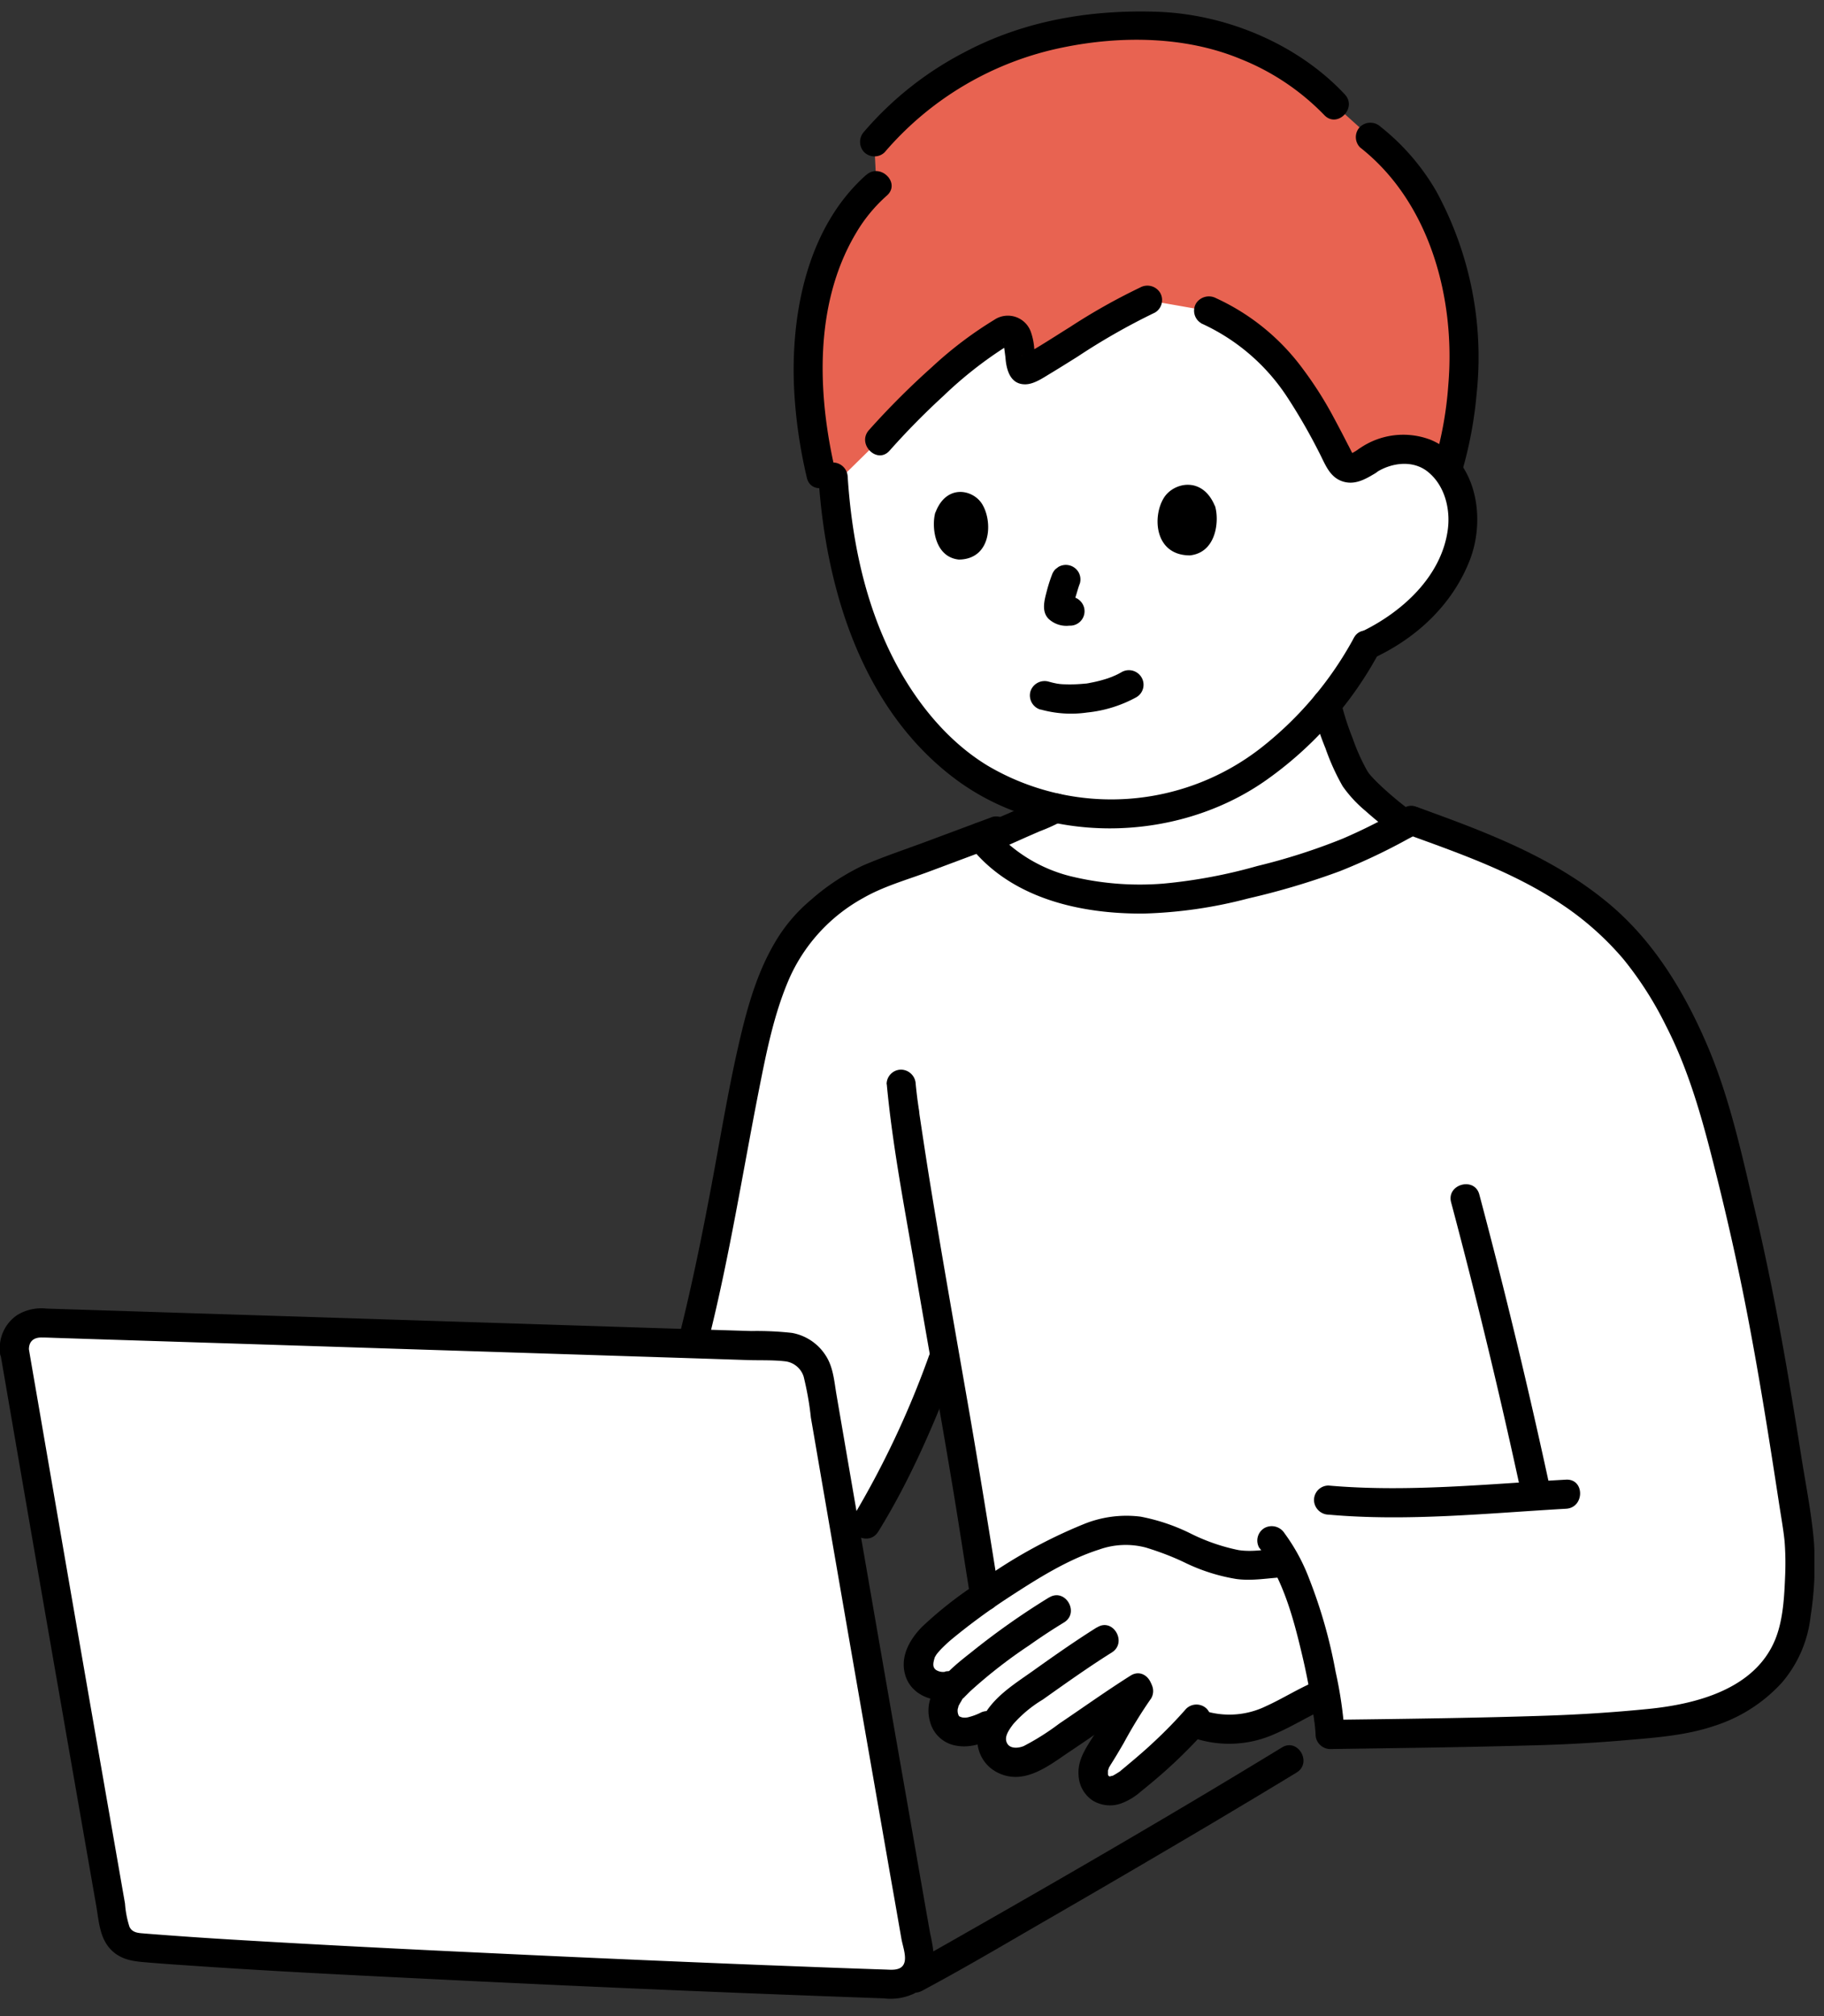 <svg width="95" height="105" fill="none" xmlns="http://www.w3.org/2000/svg"><rect width="100%" height="100%" fill="#333333" stroke="none"/><g clip-path="url(#a)"><path d="M53.026 42.966c.472-.203 1.005-.443 1.74-.765.075-.038.157-.075.225-.12 2.407.532 4.912.397 7.245-.398a14.44 14.44 0 0 0 5.497-3.532c.48-.458.938-.945 1.358-1.455.337 1.297.81 2.557 1.417 3.757.293.585 1.598 1.703 2.625 2.46-.202.113-.42.225-.442.24-2.97 1.688-5.753 2.4-9.12 3.188-2.25.517-4.575.607-6.863.27-2.055-.323-4.072-1.245-5.43-2.798-.022-.022-.037-.045-.06-.067.698-.3 1.193-.518 1.793-.78h.015ZM.773 70.4c1.53 8.902 3.135 18.18 5.198 29.925a1.306 1.306 0 0 0 1.17 1.08c7.087.63 31.072 1.665 39.412 1.927.72.023 1.328-.54 1.35-1.26 0-.09 0-.18-.022-.27-2.055-11.7-3.683-21.09-5.228-30.112a1.9 1.9 0 0 0-1.815-1.575c-6.84-.203-32.115-1.028-38.73-1.238a1.299 1.299 0 0 0-1.327 1.515l-.008.008Z" fill="#fff"/><path d="M71.191 24.02c.893-.653 2.385-.893 3.428-.195a3.845 3.845 0 0 1 1.582 3.24 6.315 6.315 0 0 1-1.245 3.487 9.196 9.196 0 0 1-3.787 3.06 18.04 18.04 0 0 1-3.428 4.53 14.53 14.53 0 0 1-5.497 3.533 13.38 13.38 0 0 1-7.425.352 13.314 13.314 0 0 1-3.765-1.5 12.626 12.626 0 0 1-3.473-3.202 17.161 17.161 0 0 1-2.73-5.033 23.18 23.18 0 0 1-1.207-5.077 30.829 30.829 0 0 1-.248-2.363s-2.587-11.55 13.838-11.55c13.237 0 13.957 10.718 13.957 10.718Zm22.463 55.882c-1.335-8.902-2.25-14.445-4.508-22.575-.127-.45-.277-.922-.457-1.41a24.336 24.336 0 0 0-3.27-6.09 14.988 14.988 0 0 0-2.858-2.782c-2.58-2.01-6.097-3.24-9.06-4.328-.09.053-.757.42-.795.443-2.97 1.687-5.752 2.4-9.12 3.187-2.25.518-4.575.608-6.862.27-2.055-.322-4.073-1.245-5.43-2.797-.068-.075-.128-.15-.195-.233l-5.55 2.078a10.303 10.303 0 0 0-2.76 1.747 8.789 8.789 0 0 0-2.64 3.968c-.938 2.632-1.433 5.632-1.943 8.377-.652 3.57-1.23 6.668-2.13 10.223 1.98.06 3.623.112 4.755.15.9.03 1.665.682 1.815 1.575.518 3.007 1.043 6.06 1.59 9.217a68.365 68.365 0 0 0 4.86-10.035l.12-.247c.608 3.487 1.133 6.465 1.275 7.447.203 1.395.57 3.578.81 5.055a33.414 33.414 0 0 1 4.05-2.422c1.29-.653 2.738-1.23 4.148-.93 1.8.39 2.67 1.177 4.462 1.612 1.26.308 1.965.023 3.023 0 1.582 3.038 2.265 8.085 2.295 8.94 1.597-.022 12.112-.142 14.52-.382 1.897-.195 3.847-.233 5.625-.923 1.777-.69 3.405-2.04 3.915-3.877a16.42 16.42 0 0 0 .33-5.243l-.015-.015Z" fill="#fff"/><path d="M49.134 89.157v-.105c.007-.36.15-.705.39-.975l.277-.352-.367.075a1.389 1.389 0 0 1-1.44-.533c-.263-.39-.098-1.05.022-1.29a3.73 3.73 0 0 1 .705-.855c.323-.315 1.71-1.372 2.07-1.635a32.848 32.848 0 0 1 4.553-2.782c1.29-.653 2.737-1.23 4.147-.93 1.8.39 2.67 1.177 4.463 1.612 1.26.308 1.965.023 3.022 0 1.035 1.995 1.688 4.853 2.025 6.825l-.217.068c-.45.187-1.598.892-2.91 1.44a4.821 4.821 0 0 1-3.698-.015 26.758 26.758 0 0 1-3.375 3.142c-.225.18-.975.728-1.582.21-.398-.337-.308-1.11-.113-1.417.953-1.455 1.358-2.535 2.408-3.87-1.748 1.08-3.428 2.347-5.168 3.442-.562.36-1.035.668-1.695.548a1.21 1.21 0 0 1-1.02-1.26 1.91 1.91 0 0 1 .338-.885l-.525.24c-.323.165-.66.277-1.02.337a1.262 1.262 0 0 1-1.02-.3 1.197 1.197 0 0 1-.27-.735Z" fill="#fff"/><path d="M59.775 15.628c-2.31 1.035-5.243 3.188-6.24 3.6-.57.24-.3-.862-.54-1.612-.12-.375-.443-.518-.683-.383-2.047 1.118-4.912 3.893-6.525 5.708l-2.782 2.737c-2.025-7.372-.488-13.282 2.64-16.027l-.113-2.258a17.878 17.878 0 0 1 3.225-2.887c4.485-3.128 8.888-3.255 11.865-3.12 3.683.165 7.185 2.242 8.873 4.065l1.867 1.68c3.51 2.722 4.755 7.26 4.89 11.122.053 1.433-.292 4.56-.9 6.255a3.22 3.22 0 0 0-.742-.682c-1.05-.698-2.55-.45-3.443.21-.165.097-.337.195-.502.285a.66.66 0 0 1-.878-.263s0-.007-.007-.015c-1.478-2.947-2.61-4.912-4.613-6.487a8.476 8.476 0 0 0-2.242-1.365l-3.165-.555.015-.008Z" fill="#E86351"/><path d="M54.608 41.42a9.555 9.555 0 0 1-1.162.533c-.308.135-.608.27-.915.405-.263.113-.525.225-.78.338l-.428.187-.202.09c-.06.023-.375.15-.105.045a.781.781 0 0 0-.533.93.775.775 0 0 0 .938.533c.622-.248 1.23-.525 1.837-.795.3-.135.6-.263.908-.398.42-.157.825-.345 1.215-.555a.751.751 0 0 0 .27-1.035.765.765 0 0 0-1.043-.27v-.007Zm18.945.863a17.416 17.416 0 0 1-1.357-1.102 11.47 11.47 0 0 1-.623-.593c-.09-.09-.172-.187-.255-.285-.097-.105.023.038-.022-.03-.03-.037-.053-.075-.083-.12-.3-.54-.555-1.102-.757-1.687a14.127 14.127 0 0 1-.63-1.98.77.77 0 0 0-.938-.533.752.752 0 0 0-.532.93c.172.705.397 1.403.675 2.078.24.69.54 1.357.9 1.987.337.48.735.908 1.185 1.283.532.472 1.087.922 1.665 1.342.36.21.825.09 1.042-.27a.773.773 0 0 0-.27-1.035v.015Z" fill="#000"/><path d="M73.125 42.058a28.369 28.369 0 0 1-3.195 1.62 31.969 31.969 0 0 1-4.447 1.425 26.945 26.945 0 0 1-4.883.915 15.18 15.18 0 0 1-4.867-.39 7.855 7.855 0 0 1-4.103-2.58.764.764 0 0 0-1.072 0 .78.78 0 0 0 0 1.072c2.145 2.686 5.745 3.488 9.022 3.458a23.796 23.796 0 0 0 5.438-.788 38.629 38.629 0 0 0 4.762-1.417 30.998 30.998 0 0 0 4.11-1.995c.848-.48.083-1.792-.765-1.305v-.015Zm-26.94 14.4c.308 3.323.968 6.638 1.523 9.93.607 3.555 1.252 7.11 1.845 10.665.352 2.085.667 4.185 1.005 6.27a.77.77 0 0 0 .937.533.781.781 0 0 0 .533-.93c-.54-3.39-1.088-6.78-1.68-10.17-.683-3.923-1.38-7.853-2.01-11.783a325.05 325.05 0 0 1-.42-2.745c-.015-.098-.03-.188-.038-.278 0-.044-.037-.292-.03-.195.015.09-.015-.135-.022-.18-.015-.09-.023-.18-.038-.262a32.56 32.56 0 0 1-.097-.848.775.775 0 0 0-.758-.757.755.755 0 0 0-.757.758l.007-.008Z" fill="#000"/><path d="M36.93 69.687c1.058-4.237 1.74-8.55 2.58-12.832.398-2.01.803-4.11 1.643-5.993a8.908 8.908 0 0 1 3.795-4.087c1.065-.615 2.31-.96 3.457-1.388l3.69-1.38a.781.781 0 0 0 .533-.93.775.775 0 0 0-.938-.532l-3.397 1.267c-1.125.42-2.288.803-3.39 1.283-.96.465-1.86 1.057-2.655 1.762a8.433 8.433 0 0 0-1.913 2.273c-1.072 1.83-1.582 3.982-2.032 6.03-.473 2.19-.84 4.41-1.253 6.607-.472 2.513-.982 5.025-1.597 7.508-.233.945 1.23 1.35 1.47.405l.007.007Zm8.813 10.08c1.68-2.715 2.962-5.715 4.087-8.692a.761.761 0 0 0-.532-.93.78.78 0 0 0-.938.532 47.777 47.777 0 0 1-3.937 8.333c-.518.832.802 1.59 1.312.765l.008-.008Z" fill="#000"/><path d="M.038 70.603a7078.599 7078.599 0 0 0 3.15 18.195c.607 3.495 1.222 6.998 1.83 10.493.142.832.18 1.732.855 2.34.48.427 1.042.51 1.657.562.705.06 1.41.113 2.115.158 4.275.3 8.565.51 12.848.72 7.025.35 14.053.655 21.082.915l2.46.09a2.878 2.878 0 0 0 1.583-.255 2.076 2.076 0 0 0 1.035-1.8c-.038-.45-.105-.9-.21-1.335l-.255-1.448c-.158-.915-.323-1.837-.48-2.752l-.9-5.138a3979.37 3979.37 0 0 1-1.68-9.66c-.525-3.015-1.043-6.03-1.56-9.045-.12-.697-.165-1.44-.563-2.047a2.629 2.629 0 0 0-1.762-1.178 16.457 16.457 0 0 0-2.108-.097c-3.937-.12-7.875-.248-11.812-.375-4.778-.15-9.563-.308-14.34-.458l-10.568-.337a2.41 2.41 0 0 0-1.507.33A2.064 2.064 0 0 0 0 70.416a.786.786 0 0 0 .758.757c.42 0 .757-.337.757-.757-.06-.473.165-.765.653-.758.27 0 .54.015.817.023l2.063.067 5.46.173c4.537.142 9.075.292 13.612.435l12.638.405 2.28.075c.607.015 1.23-.008 1.837.06.458.045.848.367.983.802.172.705.3 1.41.375 2.13.247 1.425.487 2.843.735 4.268 1.087 6.315 2.19 12.63 3.292 18.945.15.87.308 1.74.458 2.61l.225 1.29c.06.36.24.832.18 1.192-.075.42-.45.465-.81.45-.353-.015-.705-.022-1.058-.037-1.822-.06-3.645-.135-5.467-.203-4.703-.187-9.398-.39-14.1-.615-4.493-.21-8.978-.435-13.47-.705a237.863 237.863 0 0 1-4.65-.322c-.315-.03-.66-.015-.825-.353a5.115 5.115 0 0 1-.233-1.215l-.24-1.372c-.3-1.733-.607-3.465-.907-5.198-1.065-6.09-2.115-12.18-3.165-18.27-.233-1.365-.473-2.73-.705-4.095a.775.775 0 0 0-.938-.532.78.78 0 0 0-.532.937h.015Z" fill="#000"/><path d="M66.765 91.01c-5.527 3.375-11.137 6.63-16.77 9.833-.907.517-1.815 1.035-2.73 1.53-.862.465-.097 1.77.765 1.305 2.048-1.095 4.05-2.273 6.053-3.435a912.53 912.53 0 0 0 9-5.258c1.485-.885 2.97-1.77 4.447-2.67.833-.51.068-1.822-.765-1.305Zm8.813-28.395a328.33 328.33 0 0 1 3.705 15.398c.202.952 1.672.547 1.47-.405a330.562 330.562 0 0 0-3.705-15.398c-.248-.937-1.718-.54-1.47.405Z" fill="#000"/><path d="M69.195 78.883c4.103.368 8.273-.075 12.368-.307.975-.053.982-1.568 0-1.515-4.095.225-8.265.667-12.368.307a.755.755 0 0 0-.757.758c.007.412.345.75.757.757ZM49.23 87.066a.694.694 0 0 1-.472-.09c-.21-.143-.15-.383-.09-.6.045-.158.015-.06 0-.023.03-.067.075-.135.112-.195a3.68 3.68 0 0 1 .323-.36c.157-.157.322-.307.495-.45a33.068 33.068 0 0 1 3-2.197c1.432-.93 2.992-1.92 4.635-2.445a4.112 4.112 0 0 1 2.46-.105c.705.217 1.402.48 2.062.802a9.63 9.63 0 0 0 2.648.833c.855.112 1.68-.06 2.535-.098.975-.037.982-1.552 0-1.515-.81.03-1.628.233-2.438.105a10.11 10.11 0 0 1-2.505-.87 10.116 10.116 0 0 0-2.587-.87 5.89 5.89 0 0 0-2.985.398 26.06 26.06 0 0 0-5.438 3.022 20.584 20.584 0 0 0-2.962 2.318c-.66.675-1.17 1.582-.863 2.55.33 1.035 1.478 1.417 2.46 1.245a.761.761 0 0 0 .533-.93.785.785 0 0 0-.938-.533l.015.008Z" fill="#000"/><path d="M54.638 83.196a38.683 38.683 0 0 0-4.035 2.842c-1.11.878-2.64 2.048-2.152 3.668a1.69 1.69 0 0 0 1.342 1.207c.72.135 1.373-.105 2.025-.397.36-.21.48-.675.27-1.035a.78.78 0 0 0-1.042-.27 3.09 3.09 0 0 1-.57.21.766.766 0 0 1-.368.022c-.03-.007-.195-.075-.142-.045.045.023-.03-.03-.038-.06a.588.588 0 0 1-.037-.375c-.008.068.03-.105.037-.135-.015.053.068-.127.098-.165.045-.067.127-.255.21-.292-.045.022-.128.142-.03.045.03-.038.06-.068.097-.105l.225-.225a25.731 25.731 0 0 1 3.083-2.4 30.997 30.997 0 0 1 1.8-1.185c.84-.503.075-1.815-.765-1.305h-.008Z" fill="#000"/><path d="M57.127 84.756c-1.147.72-2.257 1.5-3.36 2.287-1.005.713-2.1 1.38-2.647 2.535-.518 1.103-.128 2.408 1.08 2.843 1.29.465 2.49-.51 3.495-1.185 1.32-.878 2.61-1.808 3.952-2.663.825-.517.06-1.83-.765-1.305-1.26.795-2.475 1.665-3.712 2.498-.585.442-1.2.832-1.853 1.17-.292.12-.712.142-.862-.143-.173-.315.067-.667.315-.997a6.518 6.518 0 0 1 1.545-1.283c1.185-.84 2.362-1.68 3.592-2.452.825-.518.06-1.83-.765-1.305h-.015Z" fill="#000"/><path d="M58.629 87.68a23.87 23.87 0 0 0-1.456 2.37c-.434.758-1.072 1.478-.997 2.408.023.525.285 1.005.72 1.305.443.277.99.337 1.485.165a3.26 3.26 0 0 0 1.027-.615c.39-.315.78-.638 1.163-.975a26.08 26.08 0 0 0 2.28-2.273.78.78 0 0 0 0-1.072.765.765 0 0 0-1.072 0c-.54.615-1.11 1.2-1.71 1.755-.308.292-.63.57-.953.847-.157.135-.315.263-.472.398l-.263.217a.591.591 0 0 1-.112.09c.044-.022.15-.105.037-.03-.105.068-.21.135-.322.195-.113.06.06 0-.068.023-.045.007-.09.022-.135.03.105-.015.03.015 0-.008.008 0 .165.06-.008 0 0 0-.105-.045-.052-.015.09.045-.045-.09.038.045-.045-.075-.045-.142-.03-.037l-.023-.09c-.015-.053-.008-.038 0 .045v-.248.023c0-.03.008-.06.022-.083.015-.022.015-.052.023-.082.03-.128 0 .015-.023.037.053-.082.098-.165.15-.247.225-.353.435-.713.645-1.073.435-.802.908-1.582 1.433-2.332a.758.758 0 0 0-.27-1.035.78.78 0 0 0-1.042.27l-.015-.008Z" fill="#000"/><path d="M62.415 90.59a5.787 5.787 0 0 0 3.998-.293c.945-.405 1.815-.967 2.752-1.372.36-.21.48-.675.27-1.035a.78.78 0 0 0-1.042-.27c-.833.36-1.613.855-2.438 1.23a4.364 4.364 0 0 1-3.135.277c-.937-.277-1.342 1.185-.405 1.463Z" fill="#000"/><path d="M65.588 80.607c1.215 1.568 1.762 3.608 2.212 5.505.218.908.398 1.823.54 2.745.03.188.053.368.083.555-.03-.195.007.068.015.105.007.075.015.143.03.218.022.202.045.397.052.6 0 .412.345.75.758.757 3.442-.052 6.877-.09 10.32-.187a80.28 80.28 0 0 0 4.845-.255c1.627-.143 3.292-.24 4.845-.765a8.078 8.078 0 0 0 3.51-2.243 6.365 6.365 0 0 0 1.5-3.435c.202-1.282.262-2.58.18-3.87-.128-1.56-.45-3.12-.69-4.665a301.928 301.928 0 0 0-.728-4.425c-.48-2.767-1.02-5.52-1.665-8.25-.675-2.887-1.312-5.842-2.482-8.572-1.17-2.73-2.745-5.355-5.04-7.298-2.355-1.995-5.138-3.247-8.003-4.335-.675-.255-1.357-.502-2.032-.75a.773.773 0 0 0-.938.533.771.771 0 0 0 .533.93c2.685.975 5.415 1.942 7.815 3.532a15.448 15.448 0 0 1 3.3 2.91 18.263 18.263 0 0 1 2.205 3.443c1.327 2.58 2.025 5.332 2.722 8.13.66 2.662 1.245 5.34 1.74 8.04.533 2.865.983 5.737 1.425 8.617.105.698.255 1.53.308 2.108.045.577.052 1.155.03 1.732-.045 1.103-.098 2.333-.518 3.368-1.065 2.602-4.14 3.375-6.66 3.622-1.74.173-3.472.285-5.227.345-3.578.12-7.163.165-10.748.21h-.547l.757.765a21.645 21.645 0 0 0-.472-3.262 25.949 25.949 0 0 0-1.38-4.853A9.885 9.885 0 0 0 66.9 79.85a.787.787 0 0 0-1.042-.27.758.758 0 0 0-.27 1.035v-.008Zm5.985-55.935c.802-.562 1.972-.757 2.79-.105.87.698 1.177 1.898 1.05 2.963-.308 2.505-2.445 4.41-4.613 5.422a.758.758 0 0 0-.27 1.035.78.78 0 0 0 1.043.27c2.227-1.042 4.095-2.79 4.987-5.107.84-2.183.345-5.25-2.055-6.248a3.99 3.99 0 0 0-3.69.45.773.773 0 0 0-.27 1.035c.218.36.675.48 1.043.27l-.015.015Z" fill="#000"/><path d="M42.629 24.852c.375 5.813 2.265 12.09 7.14 15.728 4.605 3.435 11.377 3.352 16.057.135a19.29 19.29 0 0 0 6-6.728c.465-.862-.847-1.627-1.312-.765a18.437 18.437 0 0 1-4.763 5.67 12.675 12.675 0 0 1-14.302.99c-2.37-1.432-4.163-3.855-5.288-6.345-1.237-2.722-1.815-5.722-2.01-8.692a.775.775 0 0 0-.757-.758.755.755 0 0 0-.758.758l-.007.007Zm33.57-.472c.352-1.253.592-2.543.705-3.84.397-3.66-.338-7.35-2.1-10.583a11.824 11.824 0 0 0-2.895-3.352.78.78 0 0 0-1.073 0 .765.765 0 0 0 0 1.072c3.653 2.865 4.973 7.89 4.598 12.353a19.067 19.067 0 0 1-.698 3.952c-.285.938 1.185 1.335 1.47.405l-.007-.007Z" fill="#000"/><path d="M45.114 9.11c-3.09 2.745-3.953 7.29-3.75 11.228.082 1.53.307 3.052.66 4.545.225.952 1.687.547 1.47-.405-.923-3.983-1.088-8.625 1.05-12.27a8.07 8.07 0 0 1 1.65-2.025c.735-.653-.345-1.718-1.073-1.073h-.007Zm24.93-4.192C67.584 2.285 63.864.74 60.286.613c-3.51-.12-6.975.465-10.095 2.13a17.451 17.451 0 0 0-5.182 4.11.78.78 0 0 0 0 1.072c.3.293.78.293 1.072 0a16.53 16.53 0 0 1 9.27-5.452c3.023-.623 6.39-.593 9.263.6A12.517 12.517 0 0 1 68.97 5.99c.668.713 1.74-.36 1.073-1.072ZM62.55 16.835a10.55 10.55 0 0 1 4.508 3.87c.607.93 1.162 1.898 1.665 2.895.292.563.51 1.215 1.155 1.455.637.233 1.192-.067 1.732-.397.833-.51.068-1.815-.765-1.305l-.382.225c-.053.03-.113.06-.165.09.03 0 .06 0 .082-.03.023-.023.045-.008.083.037a.42.42 0 0 0-.068-.142 9.197 9.197 0 0 0-.195-.383 64.18 64.18 0 0 0-.742-1.417 19.352 19.352 0 0 0-1.59-2.505 11.622 11.622 0 0 0-4.53-3.698.797.797 0 0 0-1.043.27c-.21.36-.09.825.27 1.035h-.015Zm-16.22 6.638a39.095 39.095 0 0 1 2.82-2.865 20.93 20.93 0 0 1 3.135-2.483c.112-.06.225-.12.33-.195.18-.15-.105.023-.195 0 .082.023-.21-.082-.158-.12l.105.803c.045.63.24 1.417 1.043 1.402.435-.007.885-.315 1.245-.532.487-.293.975-.6 1.455-.9a34.202 34.202 0 0 1 4.042-2.303c.36-.21.48-.675.27-1.035a.78.78 0 0 0-1.042-.27 31.84 31.84 0 0 0-3.66 2.063c-.518.322-1.028.652-1.545.967-.195.12-.39.233-.585.345-.083.045-.165.098-.255.135a1.22 1.22 0 0 0-.098.045l-.045.023c.135-.09.27-.038.405.15.615.337.278.247.3.045 0 .022.015.157 0-.045-.015-.128-.015-.255-.022-.39a3.348 3.348 0 0 0-.18-1.013 1.27 1.27 0 0 0-1.92-.637 20.153 20.153 0 0 0-3.233 2.452 41.14 41.14 0 0 0-3.285 3.285c-.645.728.428 1.8 1.073 1.073Zm8.445 6.502a8.368 8.368 0 0 0-.263.84c-.12.458-.277 1.035.105 1.418.26.24.605.37.96.36.045 0 .09-.008.143-.008a.752.752 0 0 0 .54-1.29.767.767 0 0 0-.54-.225c-.09.008-.18.008-.27 0l.202.03a.57.57 0 0 1-.15-.045l.18.075a.861.861 0 0 1-.142-.082l.157.12.12.15v-.015l.075.18s-.007-.023-.007-.038l.03.203v-.15l-.03.202c.037-.247.097-.495.172-.735.06-.195.113-.397.188-.585a.763.763 0 0 0-.075-.585.765.765 0 0 0-1.043-.27l-.157.12a.8.8 0 0 0-.195.338v-.008Zm-6.06-3.285c-.203.705-.06 2.325 1.23 2.453 1.695-.023 1.777-1.988 1.2-2.903-.473-.75-1.853-1.05-2.423.45h-.007Zm14.565-.345c.232.735.097 2.43-1.305 2.58-1.853 0-1.965-2.04-1.35-3.007.502-.795 2.002-1.133 2.647.427h.008ZM54.196 36.95a5.871 5.871 0 0 0 2.423.158c.9-.09 1.77-.36 2.565-.795a.751.751 0 0 0 .27-1.035.765.765 0 0 0-1.043-.27c-.082.045-.157.09-.24.127-.037.015-.075.038-.112.053-.015 0-.135.06-.053.022.098-.045-.09.038-.09.038-.037.015-.082.03-.12.045a3.19 3.19 0 0 1-.247.082 6.47 6.47 0 0 1-.548.143c-.097.022-.195.037-.292.06l-.135.022c-.15.023.06 0-.03 0-.368.038-.735.053-1.103.038-.082 0-.165-.008-.247-.015-.105-.015-.09-.008 0 0-.038 0-.075-.015-.113-.015a4.969 4.969 0 0 1-.48-.113.773.773 0 0 0-.937.533.771.771 0 0 0 .532.93v-.008Z" fill="#000"/></g><defs><clipPath id="a"><path fill="#fff" transform="translate(0 .598)" d="M0 0h94.5v103.5H0z"/></clipPath></defs></svg>